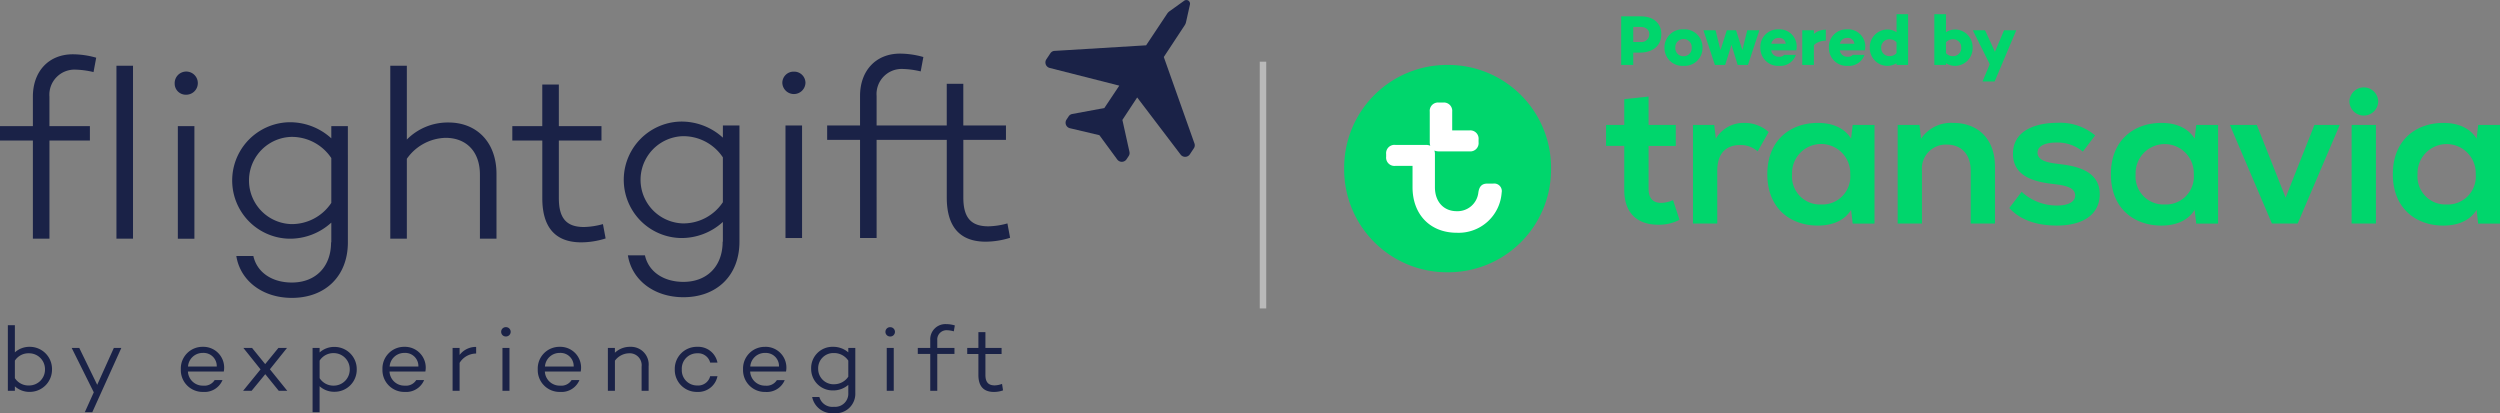<svg xmlns="http://www.w3.org/2000/svg" width="384.999" height="63.628" viewBox="0 0 384.999 63.628">
  <rect x="0" y="0" width="384.999" height="63.628" fill="#808080" stroke="none"/>
  <g id="Group_4399" data-name="Group 4399" transform="translate(18232 8102)">
    <g id="Group_4398" data-name="Group 4398" transform="translate(-18232 -8102)">
      <g id="logo" transform="translate(0 0)">
        <g id="Group_308" data-name="Group 308" transform="translate(96.055 8.257)">
          <path id="Path_1389" data-name="Path 1389" d="M187.236,36.811a9.43,9.43,0,0,0-6.527-2.476,8.969,8.969,0,0,0,0,17.932,9.428,9.428,0,0,0,6.527-2.476v3.039H187.2c0,3.826-2.439,6.19-6.039,6.19-3.152,0-5.4-1.651-5.927-4.089h-2.626c.6,3.788,4.014,6.452,8.553,6.452,5.139,0,8.628-3.338,8.628-8.553V34.935h-2.551Zm0,9.941a7.308,7.308,0,0,1-6.19,3.263,6.719,6.719,0,0,1,0-13.43,7.308,7.308,0,0,1,6.19,3.263Z" transform="translate(-171.968 -23.869)" fill="#1a2247"/>
          <rect id="Rectangle_72" data-name="Rectangle 72" width="2.551" height="17.331" transform="translate(24.911 11.067)" fill="#1a2247"/>
          <path id="Path_1390" data-name="Path 1390" d="M216.816,20.769a1.73,1.73,0,0,0-1.763,1.726,1.783,1.783,0,0,0,3.564,0A1.739,1.739,0,0,0,216.816,20.769Z" transform="translate(-190.63 -17.993)" fill="#1a2247"/>
          <path id="Path_1391" data-name="Path 1391" d="M254.992,42.019a11.53,11.53,0,0,1-2.926.45c-2.626,0-3.863-1.275-3.863-4.426V29.152h6.565V26.938H248.2V20.524h-2.551v6.415H234.846V22.4a3.871,3.871,0,0,1,4.052-4.164,13.215,13.215,0,0,1,2.738.375l.412-2.214a13.269,13.269,0,0,0-3.6-.525c-3.677,0-6.152,2.588-6.152,6.527v4.539h-5.064v2.214h5.064V44.27h2.551V29.152h10.805v8.891c0,4.5,2.026,6.79,6,6.79a12.649,12.649,0,0,0,3.752-.6Z" transform="translate(-195.905 -15.872)" fill="#1a2247"/>
        </g>
        <path id="Path_1392" data-name="Path 1392" d="M309.387,24.134a.82.82,0,0,0,.091-.727l-4.725-13.323L307.97,5.2a1.5,1.5,0,0,0,.208-.49l.6-2.694a.585.585,0,0,0-.236-.614v0l0,0,0,0v0a.585.585,0,0,0-.657.023l-2.244,1.608a1.506,1.506,0,0,0-.37.383l-3.24,4.869-14.11.857a.818.818,0,0,0-.633.368l-.621.932a.872.872,0,0,0,.5,1.324l10.732,2.728-2.3,3.449-4.957.919a.833.833,0,0,0-.535.355l-.334.506a.871.871,0,0,0,.511,1.326l4.525,1.069.01.016,0,0h.005l0,0,0,0,.019,0,2.752,3.747a.872.872,0,0,0,1.421-.048l.334-.505a.83.83,0,0,0,.117-.631l-1.09-4.923,2.277-3.461,6.7,8.812a.872.872,0,0,0,1.413-.058Z" transform="translate(-125.529 -1.306)" fill="#1a2247"/>
        <g id="Group_310" data-name="Group 310" transform="translate(0 8.361)">
          <g id="Group_309" data-name="Group 309">
            <path id="Path_1393" data-name="Path 1393" d="M7.581,22.582c0-3.939,2.476-6.527,6.152-6.527a13.25,13.25,0,0,1,3.6.525l-.413,2.214a13.171,13.171,0,0,0-2.739-.376,3.871,3.871,0,0,0-4.051,4.164v4.539H16.36v2.213H10.132V44.453H7.581V29.334H2.517V27.121H7.581ZM23,44.453H20.449V17.818H23Z" transform="translate(-2.517 -16.055)" fill="#1a2247"/>
            <path id="Path_1394" data-name="Path 1394" d="M49.971,22.678A1.783,1.783,0,1,1,51.734,24.4,1.706,1.706,0,0,1,49.971,22.678Zm3.038,23.9H50.459V29.242h2.551Z" transform="translate(-23.071 -18.176)" fill="#1a2247"/>
            <path id="Path_1395" data-name="Path 1395" d="M83.409,53.012c0,5.215-3.489,8.553-8.628,8.553-4.539,0-7.953-2.664-8.553-6.453h2.626c.525,2.439,2.776,4.089,5.927,4.089,3.6,0,6.039-2.364,6.039-6.19h.038V49.973A9.429,9.429,0,0,1,74.33,52.45a8.969,8.969,0,0,1,0-17.932,9.427,9.427,0,0,1,6.527,2.476V35.118h2.551Zm-2.551-6.077v-6.9a7.307,7.307,0,0,0-6.19-3.263,6.719,6.719,0,0,0,0,13.43A7.307,7.307,0,0,0,80.858,46.935Z" transform="translate(-29.836 -24.052)" fill="#1a2247"/>
            <path id="Path_1396" data-name="Path 1396" d="M124.9,35.821V45.8h-2.551V35.933c0-3.6-2.138-5.665-5.289-5.665a7.511,7.511,0,0,0-5.965,3.227V45.8h-2.551V19.165h2.551V30.532a8.854,8.854,0,0,1,6.415-2.626C121.859,27.905,124.9,30.944,124.9,35.821Z" transform="translate(-48.441 -17.402)" fill="#1a2247"/>
            <path id="Path_1397" data-name="Path 1397" d="M156.069,47.969a12.631,12.631,0,0,1-3.751.6c-3.977,0-6-2.288-6-6.79V32.889H141.7V30.676h4.614V24.261h2.551v6.415h6.565v2.213h-6.565v8.891c0,3.151,1.238,4.427,3.864,4.427a11.562,11.562,0,0,0,2.926-.45Z" transform="translate(-62.803 -19.609)" fill="#1a2247"/>
          </g>
        </g>
      </g>
    </g>
    <g id="Group_4401" data-name="Group 4401">
      <g id="Transavia-Logo.wine" transform="translate(-18025 -8092)">
        <path id="Path_4481" data-name="Path 4481" d="M31.863,15.967A15.842,15.842,0,0,0,15.931,0,15.842,15.842,0,0,0,0,15.969a15.838,15.838,0,0,0,15.932,15.96,15.834,15.834,0,0,0,15.93-15.96l0,0Z" fill="#00d66c"/>
        <path id="Path_4482" data-name="Path 4482" d="M22.97,18.271h-.9c-.9,0-1.278.478-1.408,1.405a3.224,3.224,0,0,1-3.328,2.846c-2.046,0-3.356-1.5-3.356-3.68V13.726a1.824,1.824,0,0,0-.08-.546,1.656,1.656,0,0,0,.686.132h4.7A1.28,1.28,0,0,0,20.7,11.905V11.49a1.279,1.279,0,0,0-1.408-1.408H16.638V7.2A1.282,1.282,0,0,0,15.23,5.792h-.642A1.281,1.281,0,0,0,13.182,7.2v4.7a1.715,1.715,0,0,0,.08.545,1.689,1.689,0,0,0-.688-.13h-4.7a1.281,1.281,0,0,0-1.408,1.407v.417a1.281,1.281,0,0,0,1.408,1.408h2.656v3.29c0,4.127,2.655,7.007,6.814,7.007a6.637,6.637,0,0,0,6.91-6.174,1.166,1.166,0,0,0-1.283-1.4Z" fill="#fff"/>
        <path id="Path_4483" data-name="Path 4483" d="M53.718,24.429h3.74V16.3c0-2.94,1.6-3.965,3.52-3.965a3.9,3.9,0,0,1,2.7.978l1.694-2.984a5.527,5.527,0,0,0-3.72-1.4,4.946,4.946,0,0,0-4.412,2.425L56.99,9.239H53.717V24.428Zm105.524-18.8a2.217,2.217,0,0,0-4.433,0,2.217,2.217,0,0,0,4.433,0ZM46.88,4.872l-3.745.4V9.237H40.33v3.23h2.805v6.792c0,3.652,2.1,5.347,5.235,5.347a6.81,6.81,0,0,0,3.275-.76l-1-3.03a4.558,4.558,0,0,1-1.828.427c-1.247,0-1.938-.714-1.938-2.16V12.469h4.188V9.239H46.877l0-4.366Zm34.8,4.366H78.312l-.247,2.117c-.847-1.4-2.518-2.428-5.123-2.428-4.167,0-7.775,2.6-7.775,7.906s3.608,7.906,7.775,7.906c2.605,0,4.276-1.02,5.126-2.425l.244,2.118h3.36V9.239h0Zm73.467,0v15.19h3.744V9.239h-3.744ZM73.455,21.489a4.3,4.3,0,0,1-4.477-4.654,4.482,4.482,0,1,1,8.957,0,4.3,4.3,0,0,1-4.48,4.653Zm61.128-12.25h-3.365l-.248,2.117c-.845-1.4-2.51-2.428-5.12-2.428-4.167,0-7.774,2.6-7.774,7.906s3.608,7.906,7.774,7.906c2.6,0,4.276-1.02,5.12-2.425l.25,2.118h3.363Zm-8.222,12.25a4.3,4.3,0,0,1-4.478-4.654,4.483,4.483,0,1,1,8.96,0,4.3,4.3,0,0,1-4.48,4.653ZM178,9.239h-3.364l-.246,2.117c-.845-1.4-2.515-2.428-5.12-2.428-4.168,0-7.776,2.6-7.776,7.906s3.61,7.906,7.775,7.906c2.6,0,4.276-1.02,5.12-2.425l.247,2.118H178Zm-8.22,12.25a4.305,4.305,0,0,1-4.478-4.654,4.483,4.483,0,1,1,8.96,0,4.307,4.307,0,0,1-4.48,4.653Zm-22.943,2.94,6.482-15.19h-3.9l-4.436,11.2-4.438-11.2H136.4l6.48,15.19h3.952Zm-61.6,0h3.743v-8.15a3.687,3.687,0,0,1,3.83-4.012c2.183,0,3.676,1.447,3.676,4.01v8.152h3.743V15.722c0-4.522-2.81-6.792-6.4-6.792a5.566,5.566,0,0,0-4.987,2.428L88.6,9.241H85.24V24.43Zm24.436.31c4.7,0,6.684-2.134,6.684-4.83,0-3.41-3.208-4.257-5.793-4.59-1.49-.2-3.785-.334-3.785-1.806,0-1.093,1.292-1.563,2.9-1.563a6.075,6.075,0,0,1,4.077,1.4l1.893-2.5a8.38,8.38,0,0,0-5.792-1.938c-3.25,0-6.86,1.11-6.86,4.763,0,3.363,3.028,4.255,5.792,4.61,1.577.2,3.786.355,3.786,1.807,0,1.065-1.2,1.558-2.763,1.558a7.939,7.939,0,0,1-5.482-2.117l-1.892,2.5c1.914,2.122,4.79,2.7,7.24,2.7v0Z" fill="#00d66c"/>
      </g>
      <path id="Path_4484" data-name="Path 4484" d="M3.674-7.48H.66V0H2.519V-1.9H3.531c2.035,0,3.311-1.089,3.311-2.838C6.842-6.424,5.632-7.48,3.674-7.48ZM3.641-3.531H2.519V-5.852H3.641c.814,0,1.353.44,1.353,1.111A1.209,1.209,0,0,1,3.641-3.531Zm6.622-1.947A2.772,2.772,0,0,0,7.326-2.662a2.757,2.757,0,0,0,2.937,2.8,2.748,2.748,0,0,0,2.926-2.8A2.763,2.763,0,0,0,10.263-5.478Zm0,4.136A1.234,1.234,0,0,1,9-2.662a1.24,1.24,0,0,1,1.265-1.32,1.237,1.237,0,0,1,1.254,1.32A1.231,1.231,0,0,1,10.263-1.342Zm9.812-3.993-.748,3.047-.979-3.047H16.929L15.95-2.266,15.2-5.335h-1.87L15.092,0h1.584l.968-3.1L18.6,0h1.584l1.76-5.335Zm4.8-.143a2.686,2.686,0,0,0-2.783,2.805A2.741,2.741,0,0,0,25,.143a2.523,2.523,0,0,0,2.563-1.694h-1.8a.928.928,0,0,1-.792.286,1.148,1.148,0,0,1-1.21-.979h3.861A2.637,2.637,0,0,0,24.871-5.478Zm.044,1.32A.977.977,0,0,1,26-3.267H23.782A1.093,1.093,0,0,1,24.915-4.158Zm7.26-1.265a2.67,2.67,0,0,0-1.837.66v-.572H28.545V0h1.793V-3.058a2.584,2.584,0,0,1,1.837-.671Zm3.256-.055a2.686,2.686,0,0,0-2.783,2.805A2.741,2.741,0,0,0,35.563.143a2.523,2.523,0,0,0,2.563-1.694h-1.8a.928.928,0,0,1-.792.286,1.148,1.148,0,0,1-1.21-.979h3.861A2.637,2.637,0,0,0,35.431-5.478Zm.044,1.32a.977.977,0,0,1,1.089.891H34.342A1.093,1.093,0,0,1,35.475-4.158Zm7.59-3.652v2.772A2.553,2.553,0,0,0,41.6-5.456a2.714,2.714,0,0,0-2.651,2.794A2.717,2.717,0,0,0,41.6.143a2.636,2.636,0,0,0,1.463-.407V0h1.782V-7.81Zm-1.1,6.457A1.255,1.255,0,0,1,40.7-2.662a1.25,1.25,0,0,1,1.265-1.287,1.386,1.386,0,0,1,1.1.473v1.65A1.386,1.386,0,0,1,41.965-1.353Zm10.164-4.1a2.625,2.625,0,0,0-1.452.407V-7.81H48.884V0h1.793V-.264a2.625,2.625,0,0,0,1.452.407,2.717,2.717,0,0,0,2.651-2.8A2.714,2.714,0,0,0,52.129-5.456Zm-.352,4.1a1.4,1.4,0,0,1-1.1-.462V-3.487a1.4,1.4,0,0,1,1.1-.462,1.241,1.241,0,0,1,1.254,1.287A1.247,1.247,0,0,1,51.777-1.353ZM59.62-5.335l-1.4,3.311L56.7-5.335H54.813L57.42-.11,56.309,2.541h1.87L61.5-5.335Z" transform="translate(-17983 -8092)" fill="#00d66c"/>
    </g>
    <line id="Line_222" data-name="Line 222" y2="38" transform="translate(-18037.5 -8092.5)" fill="none" stroke="#b9b9b9" stroke-width="1"/>
    <path id="Path_4485" data-name="Path 4485" d="M4.713-8.052A3.343,3.343,0,0,0,2.393-7.2v-4.183H1.312v10.1H2.393v-.683a3.343,3.343,0,0,0,2.319.854,3.426,3.426,0,0,0,3.4-3.472A3.417,3.417,0,0,0,4.713-8.052ZM4.57-2.1A2.492,2.492,0,0,1,2.393-3.228v-2.7A2.492,2.492,0,0,1,4.57-7.056,2.448,2.448,0,0,1,7.032-4.58,2.448,2.448,0,0,1,4.57-2.1ZM17.633-7.881,15.071-2.2l-2.76-5.677H11.144l3.4,6.83-1.38,3.059h1.153l4.468-9.889Zm13.7-.171A3.336,3.336,0,0,0,27.949-4.58a3.357,3.357,0,0,0,3.443,3.472,2.979,2.979,0,0,0,2.974-1.821H33.157a1.852,1.852,0,0,1-1.764.854,2.281,2.281,0,0,1-2.348-2.177h5.521A3.2,3.2,0,0,0,31.335-8.052Zm0,.939a2.024,2.024,0,0,1,2.149,2.092H29.059A2.251,2.251,0,0,1,31.335-7.113ZM44.341-1.279,41.666-4.594,44.3-7.881H42.975L40.94-5.391l-2.021-2.49H37.582l2.632,3.287.014.014-2.689,3.3h1.309L40.954-3.84l2.077,2.561Zm7.3-6.759a3.343,3.343,0,0,0-2.319.854v-.7H48.239v9.9h1.081v-4a3.343,3.343,0,0,0,2.319.854,3.4,3.4,0,0,0,3.4-3.458A3.413,3.413,0,0,0,51.64-8.037ZM51.5-2.075a2.519,2.519,0,0,1-2.177-1.153v-2.7A2.519,2.519,0,0,1,51.5-7.084a2.472,2.472,0,0,1,2.462,2.5A2.472,2.472,0,0,1,51.5-2.075ZM62.383-8.052A3.336,3.336,0,0,0,59-4.58,3.357,3.357,0,0,0,62.44-1.108a2.979,2.979,0,0,0,2.974-1.821H64.2a1.852,1.852,0,0,1-1.764.854,2.281,2.281,0,0,1-2.348-2.177h5.521A3.2,3.2,0,0,0,62.383-8.052Zm0,.939a2.024,2.024,0,0,1,2.149,2.092H60.106A2.251,2.251,0,0,1,62.383-7.113Zm8.495.313V-7.881H69.8v6.6h1.081v-4.3a3,3,0,0,1,2.547-1.437V-8.037A3.149,3.149,0,0,0,70.878-6.8Zm7.129-2.846a.72.72,0,0,0,.74-.711.723.723,0,0,0-.74-.726.711.711,0,0,0-.726.726A.708.708,0,0,0,78.007-9.645ZM77.48-7.881v6.6h1.081v-6.6ZM86.3-8.052A3.336,3.336,0,0,0,82.916-4.58a3.357,3.357,0,0,0,3.443,3.472,2.979,2.979,0,0,0,2.974-1.821H88.123a1.852,1.852,0,0,1-1.764.854,2.281,2.281,0,0,1-2.348-2.177h5.521A3.2,3.2,0,0,0,86.3-8.052Zm0,.939a2.024,2.024,0,0,1,2.149,2.092H84.025A2.251,2.251,0,0,1,86.3-7.113Zm10.857-.939a3.348,3.348,0,0,0-2.362.911v-.74H93.715v6.6H94.8V-5.917A2.776,2.776,0,0,1,96.96-7.056a1.838,1.838,0,0,1,1.949,2.049v3.728H99.99V-5.064A2.726,2.726,0,0,0,97.159-8.052ZM107.475-2.1A2.344,2.344,0,0,1,105.1-4.58a2.352,2.352,0,0,1,2.376-2.476,1.914,1.914,0,0,1,1.992,1.437h1.124a3.016,3.016,0,0,0-3.116-2.433,3.386,3.386,0,0,0-3.458,3.472,3.386,3.386,0,0,0,3.458,3.472,3.017,3.017,0,0,0,3.116-2.419h-1.124A1.9,1.9,0,0,1,107.475-2.1Zm10.444-5.948a3.336,3.336,0,0,0-3.387,3.472,3.357,3.357,0,0,0,3.443,3.472,2.979,2.979,0,0,0,2.974-1.821H119.74a1.852,1.852,0,0,1-1.764.854,2.281,2.281,0,0,1-2.348-2.177h5.521A3.2,3.2,0,0,0,117.919-8.052Zm0,.939a2.024,2.024,0,0,1,2.149,2.092h-4.425A2.251,2.251,0,0,1,117.919-7.113Zm12.82-.768V-7.2a3.553,3.553,0,0,0-2.39-.854,3.277,3.277,0,0,0-3.33,3.387,3.307,3.307,0,0,0,3.33,3.33,3.553,3.553,0,0,0,2.39-.854V-.951a2.022,2.022,0,0,1-2.206,2.134,2.07,2.07,0,0,1-2.248-1.508h-1.11a3.127,3.127,0,0,0,3.358,2.49,3,3,0,0,0,3.287-3.116v-6.93Zm-2.248,5.592a2.365,2.365,0,0,1-2.39-2.376,2.336,2.336,0,0,1,2.39-2.433,2.635,2.635,0,0,1,2.248,1.167v2.476A2.635,2.635,0,0,1,128.491-2.289Zm8.694-7.356a.72.72,0,0,0,.74-.711.723.723,0,0,0-.74-.726.711.711,0,0,0-.726.726A.708.708,0,0,0,137.185-9.645Zm-.526,1.764v6.6h1.081v-6.6Zm7.783-1.181a1.431,1.431,0,0,1,1.508-1.551,4.368,4.368,0,0,1,1.039.171l.156-.911a4.652,4.652,0,0,0-1.309-.2,2.341,2.341,0,0,0-2.476,2.49v1.181H141.44v.925h1.921v5.677h1.081V-6.956h2.647v-.925h-2.647Zm9.975,6.716a3.523,3.523,0,0,1-1.138.228c-.939,0-1.423-.47-1.423-1.608v-3.23h2.49v-.925h-2.49v-2.433h-1.081v2.433h-1.722v.925h1.722v3.23c0,1.722.783,2.618,2.4,2.618a4.222,4.222,0,0,0,1.394-.242Z" transform="translate(-18232.102 -8040.537)" fill="#1a2247"/>
  </g>
</svg>

